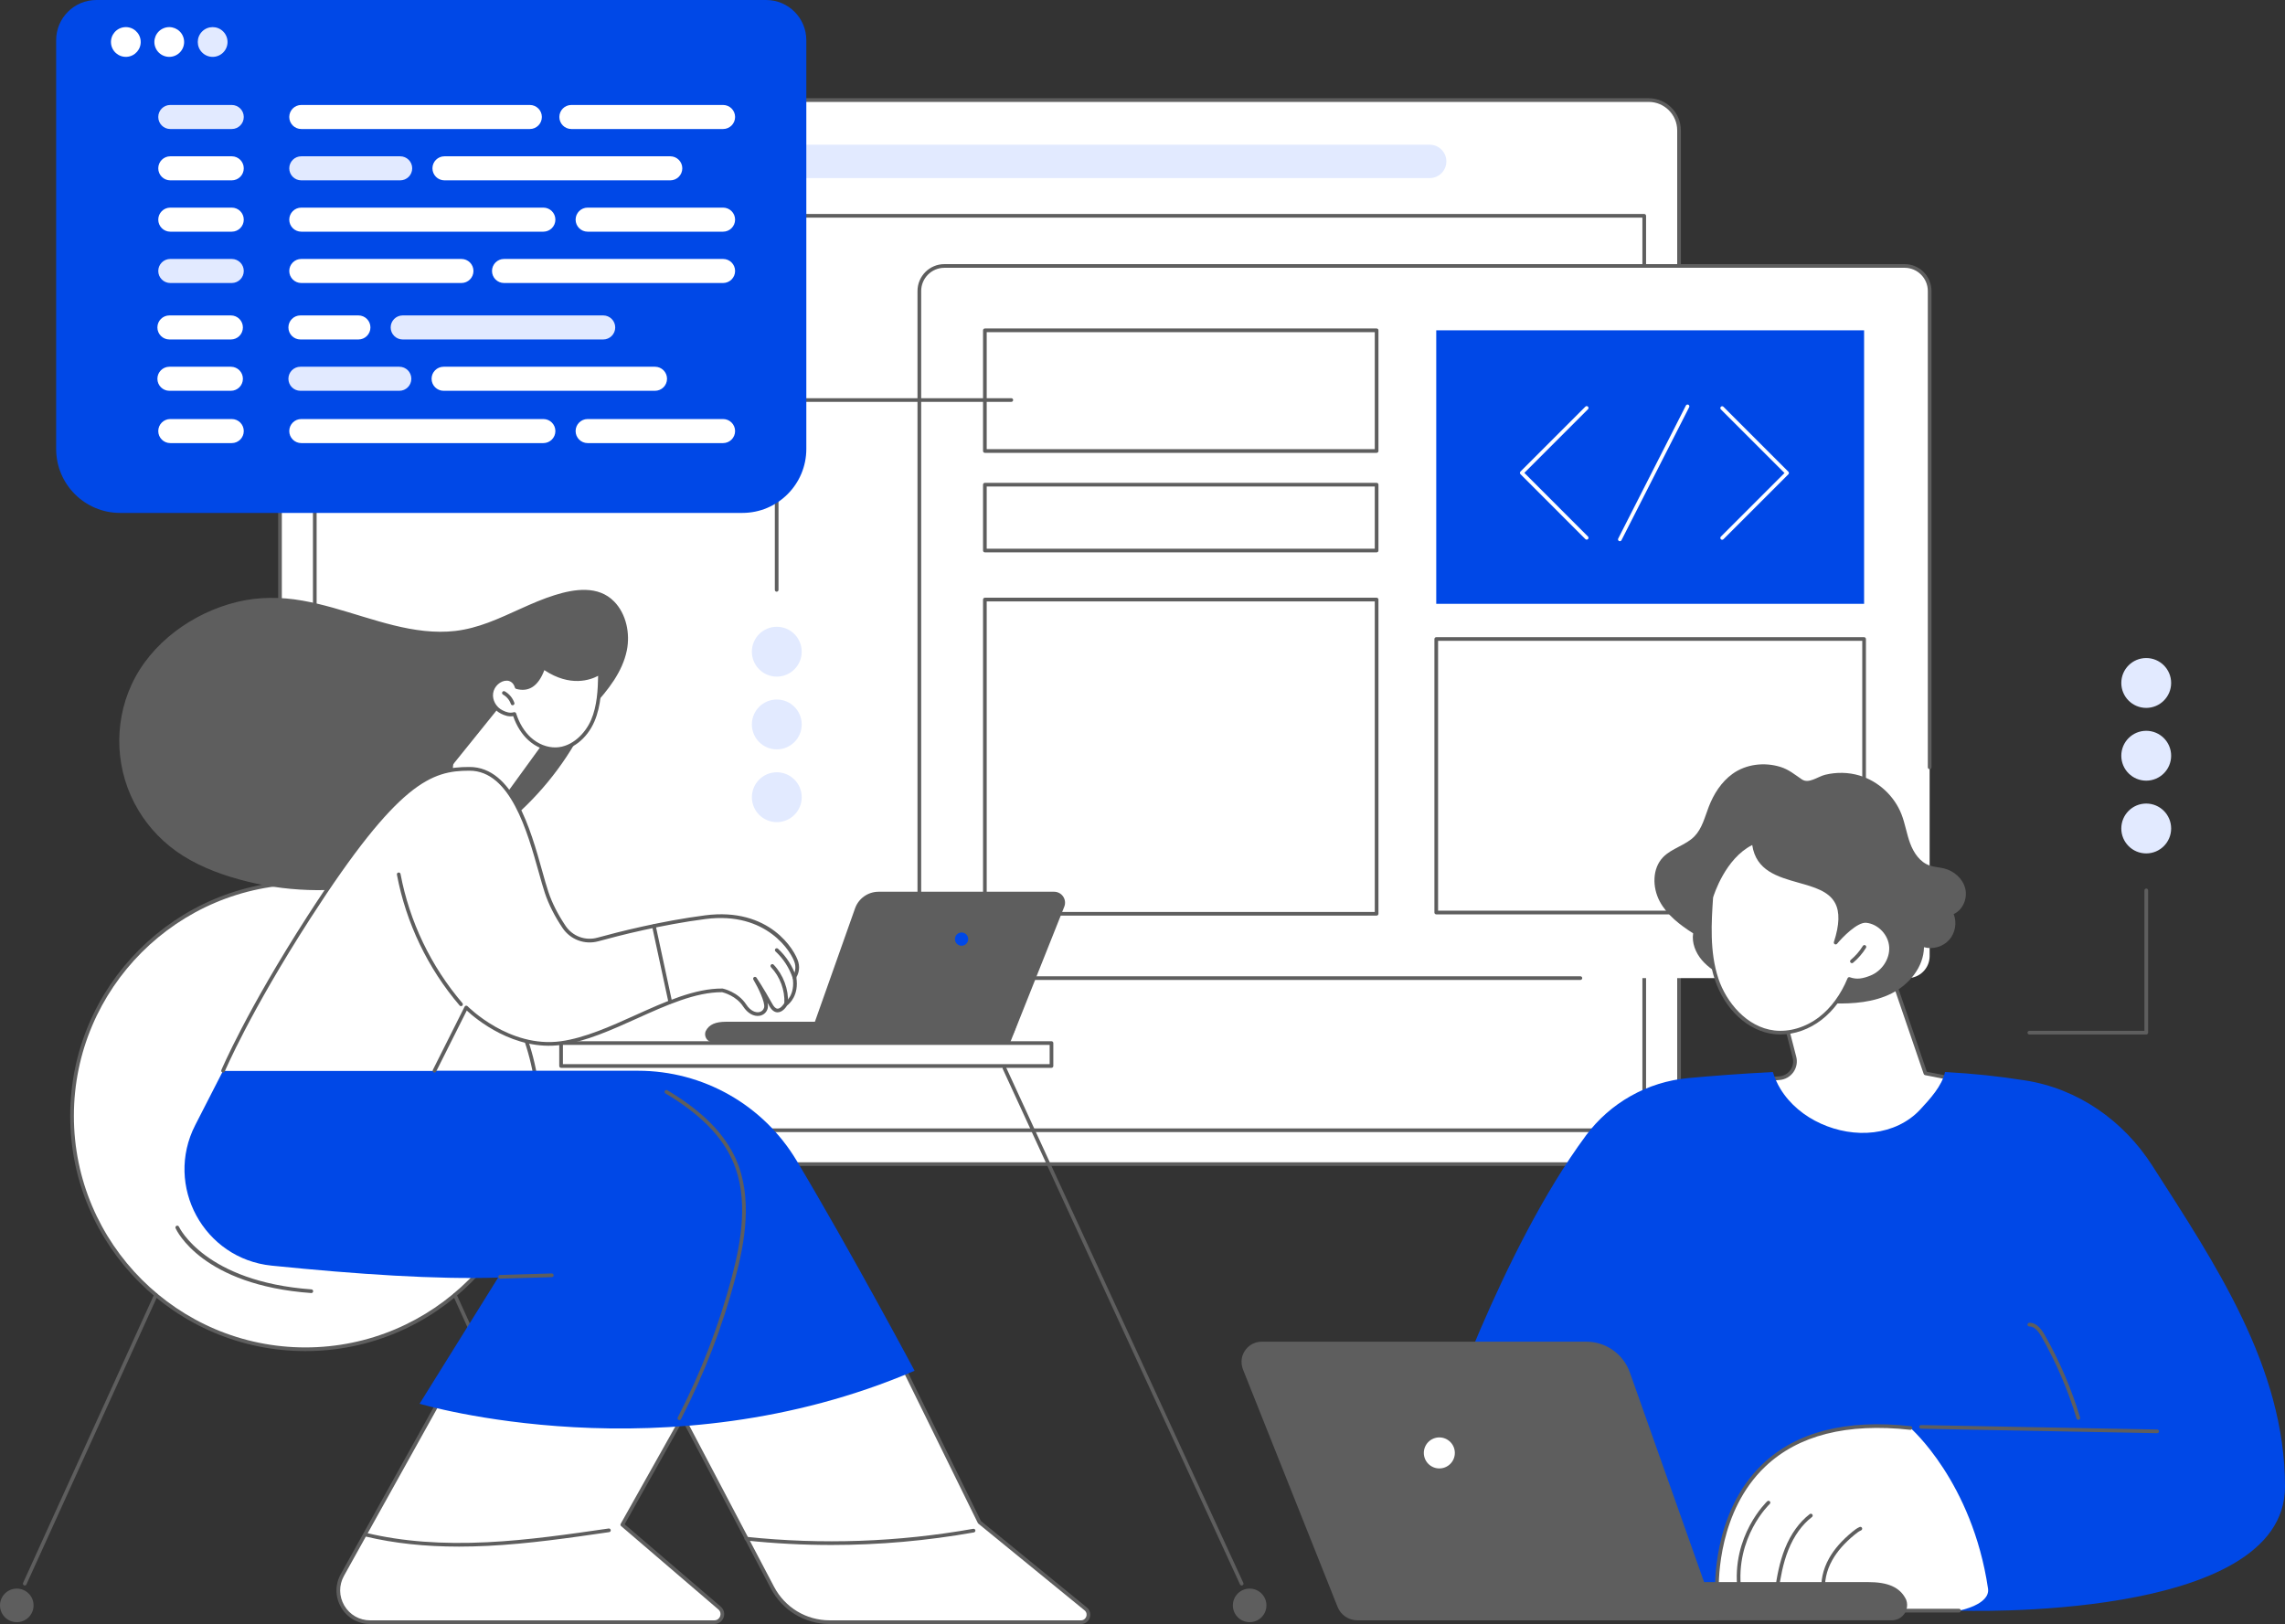 <?xml version="1.0" encoding="UTF-8"?> <svg xmlns="http://www.w3.org/2000/svg" width="2379" height="1691" viewBox="0 0 2379 1691" fill="none"><rect x="0" y="0" width="2379" height="1691" fill="#333333" stroke="none"/><g clip-path="url(#clip0_245_358)"><path d="M1716.54 104.203H323.069C305.644 104.203 291.518 118.332 291.518 135.761V1180.6C291.518 1198.03 305.644 1212.16 323.069 1212.16H1716.54C1733.97 1212.16 1748.1 1198.03 1748.1 1180.6V135.761C1748.1 118.332 1733.97 104.203 1716.54 104.203Z" fill="white"></path><path d="M1716.54 1214.08H323.077C304.624 1214.08 289.607 1199.06 289.607 1180.6V135.769C289.607 117.312 304.624 102.294 323.077 102.294H1716.55C1735.01 102.294 1750.02 117.312 1750.02 135.769V1180.6C1750.02 1199.06 1735.01 1214.08 1716.55 1214.08H1716.54ZM323.077 106.122C306.733 106.122 293.435 119.422 293.435 135.769V1180.6C293.435 1196.95 306.733 1210.25 323.077 1210.25H1716.55C1732.9 1210.25 1746.19 1196.95 1746.19 1180.6V135.769C1746.19 119.422 1732.9 106.122 1716.55 106.122H323.077Z" fill="#5E5E5E"></path><path d="M455.227 177.222C461.928 170.52 461.928 159.653 455.227 152.95C448.525 146.247 437.66 146.247 430.958 152.95C424.257 159.653 424.257 170.52 430.958 177.222C437.66 183.925 448.525 183.925 455.227 177.222Z" fill="#E2EAFF"></path><path d="M509.866 169.017C512.043 159.791 506.331 150.547 497.107 148.37C487.883 146.192 478.64 151.906 476.463 161.131C474.286 170.357 479.999 179.601 489.223 181.778C498.447 183.956 507.689 178.242 509.866 169.017Z" fill="#E2EAFF"></path><path d="M559.954 169.019C562.131 159.794 556.419 150.55 547.195 148.372C537.971 146.195 528.728 151.908 526.551 161.134C524.374 170.359 530.087 179.603 539.311 181.781C548.535 183.958 557.777 178.245 559.954 169.019Z" fill="#E2EAFF"></path><path d="M1488.49 185.436H713.694C704.094 185.436 696.316 177.657 696.316 168.056C696.316 158.454 704.094 150.675 713.694 150.675H1488.49C1498.09 150.675 1505.87 158.454 1505.87 168.056C1505.87 177.657 1498.09 185.436 1488.49 185.436Z" fill="#E2EAFF"></path><path d="M1711.87 1178.81H327.738C326.679 1178.81 325.828 1177.96 325.828 1176.9V224.72C325.828 223.66 326.687 222.81 327.738 222.81H1711.87C1712.93 222.81 1713.78 223.669 1713.78 224.72V1176.9C1713.78 1177.96 1712.92 1178.81 1711.87 1178.81ZM329.647 1174.99H1709.96V226.629H329.656V1174.98L329.647 1174.99Z" fill="#5E5E5E"></path><path d="M1986.08 276.93H980.092C967.422 276.93 957.15 287.203 957.15 299.875V995.511C957.15 1008.18 967.422 1018.46 980.092 1018.46H1986.08C1998.75 1018.46 2009.03 1008.18 2009.03 995.511V299.875C2009.03 287.203 1998.75 276.93 1986.08 276.93Z" fill="white"></path><path d="M1645.4 1020.37H983.207C967.791 1020.37 955.24 1007.8 955.24 992.342V303.052C955.24 287.591 967.783 275.02 983.207 275.02H1982.98C1998.4 275.02 2010.95 287.599 2010.95 303.052V798.998C2010.95 800.057 2010.09 800.908 2009.04 800.908C2007.99 800.908 2007.13 800.048 2007.13 798.998V303.052C2007.13 289.7 1996.3 278.84 1982.99 278.84H983.216C969.909 278.84 959.077 289.7 959.077 303.052V992.342C959.077 1005.69 969.909 1016.55 983.216 1016.55H1645.41C1646.47 1016.55 1647.32 1017.41 1647.32 1018.46C1647.32 1019.52 1646.46 1020.37 1645.41 1020.37H1645.4Z" fill="#5E5E5E"></path><path d="M1433.25 343.942H1025.39V469.606H1433.25V343.942Z" fill="white"></path><path d="M1433.25 471.516H1025.39C1024.33 471.516 1023.48 470.656 1023.48 469.606V343.942C1023.48 342.883 1024.34 342.032 1025.39 342.032H1433.25C1434.31 342.032 1435.16 342.891 1435.16 343.942V469.606C1435.16 470.665 1434.3 471.516 1433.25 471.516ZM1027.3 467.696H1431.33V345.852H1027.3V467.696Z" fill="#5E5E5E"></path><path d="M1940.78 343.942H1495.33V628.737H1940.78V343.942Z" fill="#0048E7"></path><path d="M1940.78 665.373H1495.33V950.168H1940.78V665.373Z" fill="white"></path><path d="M1940.78 952.087H1495.33C1494.27 952.087 1493.42 951.227 1493.42 950.177V665.382C1493.42 664.322 1494.28 663.472 1495.33 663.472H1940.78C1941.84 663.472 1942.69 664.331 1942.69 665.382V950.177C1942.69 951.236 1941.83 952.087 1940.78 952.087ZM1497.24 948.267H1938.87V667.292H1497.24V948.267Z" fill="#5E5E5E"></path><path d="M1433.25 504.662H1025.39V573.236H1433.25V504.662Z" fill="white"></path><path d="M1433.25 575.146H1025.39C1024.33 575.146 1023.48 574.287 1023.48 573.236V504.662C1023.48 503.603 1024.34 502.752 1025.39 502.752H1433.25C1434.31 502.752 1435.16 503.611 1435.16 504.662V573.236C1435.16 574.296 1434.3 575.146 1433.25 575.146ZM1027.3 571.327H1431.33V506.572H1027.3V571.327Z" fill="#5E5E5E"></path><path d="M1433.25 624.275H1025.39V951.444H1433.25V624.275Z" fill="white"></path><path d="M1433.25 953.363H1025.39C1024.33 953.363 1023.48 952.503 1023.48 951.453V624.283C1023.48 623.224 1024.34 622.374 1025.39 622.374H1433.25C1434.31 622.374 1435.16 623.233 1435.16 624.283V951.453C1435.16 952.512 1434.3 953.363 1433.25 953.363ZM1027.3 949.543H1431.33V626.193H1027.3V949.543Z" fill="#5E5E5E"></path><path d="M1793.02 562.038C1792.53 562.038 1792.03 561.847 1791.66 561.474C1790.91 560.727 1790.91 559.52 1791.66 558.774L1857.91 492.517L1791.66 426.26C1790.91 425.513 1790.91 424.307 1791.66 423.56C1792.41 422.813 1793.61 422.813 1794.36 423.56L1861.95 491.162C1862.7 491.909 1862.7 493.116 1861.95 493.862L1794.36 561.465C1793.99 561.838 1793.5 562.029 1793.01 562.029L1793.02 562.038Z" fill="white"></path><path d="M1651.95 561.899C1651.46 561.899 1650.97 561.708 1650.59 561.334L1583 493.732C1582.26 492.985 1582.26 491.778 1583 491.032L1650.59 423.429C1651.34 422.683 1652.55 422.683 1653.29 423.429C1654.04 424.176 1654.04 425.383 1653.29 426.129L1587.05 492.386L1653.29 558.643C1654.04 559.39 1654.04 560.596 1653.29 561.343C1652.92 561.716 1652.43 561.907 1651.94 561.907L1651.95 561.899Z" fill="white"></path><path d="M1686.48 563.548C1686.18 563.548 1685.89 563.478 1685.61 563.34C1684.67 562.862 1684.29 561.707 1684.78 560.77L1755.25 422.257C1755.73 421.311 1756.87 420.938 1757.82 421.415C1758.76 421.893 1759.14 423.047 1758.65 423.985L1688.18 562.497C1687.84 563.166 1687.17 563.539 1686.48 563.539V563.548Z" fill="white"></path><path d="M808.796 856.051C823.125 856.031 834.724 844.393 834.704 830.057C834.684 815.721 823.052 804.116 808.724 804.136C794.395 804.156 782.796 815.793 782.816 830.129C782.836 844.465 794.468 856.071 808.796 856.051Z" fill="#E2EAFF"></path><path d="M808.786 780.288C823.115 780.268 834.715 768.63 834.695 754.294C834.675 739.958 823.043 728.353 808.714 728.373C794.385 728.393 782.786 740.031 782.806 754.366C782.826 768.702 794.458 780.308 808.786 780.288Z" fill="#E2EAFF"></path><path d="M808.777 704.542C823.105 704.522 834.705 692.884 834.685 678.548C834.665 664.212 823.033 652.607 808.704 652.627C794.375 652.647 782.776 664.285 782.796 678.621C782.816 692.957 794.448 704.562 808.777 704.542Z" fill="#E2EAFF"></path><path d="M808.626 616.114C807.567 616.114 806.717 615.263 806.717 614.204V416.528C806.717 415.468 807.576 414.618 808.626 414.618H1052.91C1053.97 414.618 1054.82 415.477 1054.82 416.528C1054.82 417.578 1053.96 418.438 1052.91 418.438H810.536V614.204C810.536 615.263 809.677 616.114 808.626 616.114Z" fill="#5E5E5E"></path><path d="M1956.17 975.926L2004.63 1117.63L2037.95 1124.12C2037.95 1124.12 1987.11 1234.52 1901.41 1216.02C1815.71 1197.53 1834.56 1124.12 1834.56 1124.12L1852.69 1122.65C1863.54 1121.77 1870.99 1111.32 1868.26 1100.77L1847.89 1021.84C1847.89 1021.84 1930.93 954.899 1956.17 975.926Z" fill="white"></path><path d="M1920.39 1219.98C1913.96 1219.98 1907.5 1219.28 1901.02 1217.89C1873.05 1211.85 1853.07 1199.4 1841.63 1180.89C1825.15 1154.2 1832.4 1124.87 1832.73 1123.64C1832.93 1122.85 1833.61 1122.28 1834.43 1122.21L1852.55 1120.74C1857.16 1120.37 1861.34 1118 1864.03 1114.23C1866.71 1110.46 1867.58 1105.73 1866.43 1101.25L1846.06 1022.32C1845.87 1021.59 1846.13 1020.83 1846.71 1020.36C1850.15 1017.58 1931.26 952.694 1957.41 974.459C1957.68 974.684 1957.88 974.98 1958 975.309L2006.11 1115.98L2038.35 1122.24C2038.92 1122.36 2039.41 1122.72 2039.68 1123.25C2039.95 1123.77 2039.96 1124.39 2039.72 1124.92C2039.59 1125.19 2026.61 1153.09 2003.25 1178.31C1977.77 1205.82 1949.45 1219.99 1920.42 1219.99L1920.39 1219.98ZM1836.14 1125.91C1834.96 1131.84 1831.17 1156.72 1844.9 1178.92C1855.78 1196.5 1874.93 1208.35 1901.82 1214.15C1978.35 1230.68 2027.37 1140.87 2035.14 1125.52L2004.28 1119.51C2003.61 1119.38 2003.05 1118.9 2002.84 1118.25L1954.55 977.063C1931.72 959.44 1859.28 1015.3 1850.06 1022.56L1870.13 1100.29C1871.57 1105.86 1870.48 1111.75 1867.14 1116.44C1863.8 1121.12 1858.6 1124.07 1852.86 1124.54L1836.15 1125.9L1836.14 1125.91Z" fill="#5E5E5E"></path><path d="M1935.92 807.497C1955.57 813.383 1972.17 828.662 1979.66 847.753C1983.51 857.554 1985.03 868.137 1988.68 878.008C1992.33 887.887 1998.81 897.549 2008.72 901.109C2013.69 902.897 2019.09 903.001 2024.2 904.286C2034.47 906.873 2043.54 914.86 2046.09 925.131C2048.64 935.401 2043.68 947.424 2034.05 951.8C2037.63 960.681 2035.72 971.533 2029.34 978.66C2022.94 985.797 2012.37 988.87 2003.14 986.274C2002.8 1006.88 1987.78 1025.17 1969.36 1034.42C1950.94 1043.68 1929.64 1045.31 1909.03 1044.82C1869.99 1043.88 1830.73 1035.71 1796.15 1017.57C1787.21 1012.88 1778.45 1007.41 1771.91 999.73C1765.36 992.038 1761.24 981.803 1762.78 971.828C1749.02 963.069 1735.49 952.755 1727.89 938.326C1720.28 923.898 1720.12 904.443 1731.4 892.653C1740.51 883.13 1754.97 880.291 1764.17 870.837C1772.16 862.633 1774.89 850.861 1779.01 840.174C1784.15 826.804 1792.16 814.164 1803.79 805.778C1817.96 795.551 1836.99 793.442 1853.51 798.503C1862.5 801.255 1868.43 806.464 1875.99 811.534C1883.3 816.439 1892.55 808.582 1900.34 806.698C1912.01 803.885 1924.42 804.059 1935.93 807.505L1935.92 807.497Z" fill="#5E5E5E"></path><path d="M1925.32 1019.36C1918.77 1035.21 1908.86 1049.94 1895.28 1060.42C1881.7 1070.9 1864.25 1076.86 1847.21 1074.88C1818.7 1071.57 1796.37 1046.79 1787.28 1019.57C1778.18 992.342 1779.75 962.86 1781.67 934.22C1781.67 934.22 1793.92 891.186 1825.89 877.009C1831.97 939.594 1939.63 893.443 1911.18 981.465C1911.18 981.465 1930.85 957.599 1943.31 958.945C1956.77 960.403 1968.08 972.566 1968.82 986.083C1969.56 999.6 1960.36 1012.8 1947.74 1017.73C1940.62 1020.51 1933.72 1022.35 1925.32 1019.36Z" fill="white"></path><path d="M1853.75 1077.16C1851.47 1077.16 1849.23 1077.03 1846.99 1076.77C1820.05 1073.64 1795.9 1051.43 1785.45 1020.18C1775.9 991.57 1778.03 959.7 1779.75 934.09C1779.75 933.96 1779.79 933.821 1779.82 933.69C1780.33 931.902 1792.68 889.632 1825.1 875.256C1825.67 875.004 1826.31 875.039 1826.84 875.351C1827.37 875.655 1827.72 876.211 1827.78 876.818C1830.35 903.253 1851.38 909.183 1873.65 915.451C1889.84 920.008 1906.57 924.714 1913.93 938.448C1918.64 947.251 1919.1 958.945 1915.29 974.042C1922.28 966.828 1934.39 956.089 1943.5 957.044C1957.72 958.589 1969.93 971.568 1970.71 985.979C1971.48 1000.08 1962.11 1014.18 1948.43 1019.51C1942.27 1021.9 1935.04 1024.21 1926.4 1021.71C1919.2 1038.47 1908.87 1052.34 1896.44 1061.93C1883.68 1071.78 1868.44 1077.16 1853.74 1077.16H1853.75ZM1783.55 934.559C1781.86 959.796 1779.79 991.153 1789.08 1018.96C1797.26 1043.42 1818.46 1069.61 1847.43 1072.98C1863.15 1074.8 1880.17 1069.68 1894.11 1058.91C1906.4 1049.42 1916.58 1035.5 1923.56 1018.64C1923.95 1017.69 1925.01 1017.22 1925.97 1017.57C1933.34 1020.2 1939.51 1018.9 1947.06 1015.96C1959.24 1011.21 1967.59 998.688 1966.92 986.196C1966.23 973.573 1955.55 962.2 1943.11 960.855C1933.73 959.865 1917.95 976.273 1912.65 982.689C1912.07 983.4 1911.06 983.591 1910.25 983.149C1909.45 982.706 1909.07 981.76 1909.35 980.883C1915.17 962.886 1915.57 949.595 1910.57 940.262C1903.98 927.961 1888.75 923.672 1872.63 919.14C1850.81 912.994 1828.27 906.656 1824.31 879.874C1796.25 894.042 1784.45 931.59 1783.55 934.567V934.559Z" fill="#5E5E5E"></path><path d="M1928.09 1002.9C1927.55 1002.9 1927.01 1002.66 1926.63 1002.21C1925.95 1001.41 1926.05 1000.2 1926.86 999.522C1931.83 995.355 1936.09 990.45 1939.5 984.946C1940.05 984.052 1941.23 983.774 1942.13 984.329C1943.02 984.885 1943.3 986.066 1942.74 986.96C1939.12 992.82 1934.59 998.029 1929.31 1002.46C1928.95 1002.76 1928.52 1002.9 1928.08 1002.9H1928.09Z" fill="#5E5E5E"></path><path d="M1651.05 1182.5C1676.4 1148.25 1715.14 1126.48 1757.57 1122.57C1781.73 1120.34 1812.02 1117.98 1845.82 1116.25C1847.68 1122.34 1850.28 1128.22 1853.65 1133.78C1863.44 1149.9 1878.78 1162.31 1895.88 1170.02C1912.98 1177.73 1932.13 1181.22 1950.82 1178.96C1969.12 1176.75 1986.53 1168.95 1999.18 1155.33C2009.49 1144.22 2021.86 1130.79 2025.03 1116.23C2055.69 1117.96 2079.84 1120.5 2108.62 1125.01C2163.54 1133.62 2210.83 1166.87 2240.82 1213.69C2306.24 1315.8 2379.01 1423.6 2379.01 1547.96C2379.01 1689.35 2039.65 1677.08 2039.65 1677.08H1708.78L1497.2 1497.28C1497.2 1497.28 1563.06 1301.4 1651.06 1182.52L1651.05 1182.5Z" fill="#0048E7"></path><path d="M2069.8 1654.07C2072.3 1670.94 2039.63 1677.06 2039.63 1677.06H1938.4L1787.64 1657.68C1787.64 1657.68 1775.87 1463.41 1989.01 1486.87C1989.01 1486.87 2053.33 1542.83 2069.8 1654.07Z" fill="white"></path><path d="M2039.63 1678.97H1938.4C1938.32 1678.97 1938.23 1678.97 1938.15 1678.95L1787.4 1659.57C1786.49 1659.45 1785.79 1658.71 1785.73 1657.79C1785.68 1656.98 1781.41 1575.55 1835.09 1524.44C1870.34 1490.87 1922.2 1477.6 1989.22 1484.97C1990.27 1485.08 1991.02 1486.03 1990.91 1487.08C1990.8 1488.13 1989.85 1488.89 1988.8 1488.77C1922.96 1481.53 1872.14 1494.44 1837.74 1527.19C1789.44 1573.17 1789.2 1644.52 1789.49 1655.99L1938.52 1675.15H2039.63C2040.69 1675.15 2041.54 1676.01 2041.54 1677.06C2041.54 1678.11 2040.68 1678.97 2039.63 1678.97Z" fill="#5E5E5E"></path><path d="M1898.68 1660.34C1897.74 1660.34 1896.92 1659.65 1896.78 1658.71C1895.09 1647.11 1897.78 1634.27 1904.35 1622.57C1909.77 1612.94 1917.72 1603.88 1928.67 1594.91C1930.88 1593.11 1933.27 1591.24 1936.12 1589.99C1937.08 1589.57 1938.21 1590.01 1938.64 1590.98C1939.06 1591.94 1938.62 1593.07 1937.65 1593.5C1935.24 1594.55 1933.09 1596.24 1931.09 1597.87C1920.51 1606.54 1912.85 1615.24 1907.68 1624.45C1901.51 1635.42 1898.99 1647.39 1900.56 1658.16C1900.72 1659.2 1899.99 1660.17 1898.94 1660.33C1898.85 1660.35 1898.76 1660.35 1898.67 1660.35L1898.68 1660.34Z" fill="#5E5E5E"></path><path d="M1849.95 1657.54C1849.86 1657.54 1849.76 1657.54 1849.68 1657.52C1848.64 1657.38 1847.91 1656.4 1848.05 1655.36C1849.91 1642.26 1852.58 1626.92 1858.36 1612.48C1864.41 1597.31 1873.34 1584.89 1884.19 1576.55C1885.02 1575.91 1886.23 1576.07 1886.87 1576.9C1887.51 1577.74 1887.36 1578.94 1886.51 1579.58C1876.21 1587.49 1867.71 1599.36 1861.91 1613.89C1856.29 1627.96 1853.67 1643.03 1851.85 1655.9C1851.71 1656.86 1850.89 1657.54 1849.96 1657.54H1849.95Z" fill="#5E5E5E"></path><path d="M1810.91 1657.54C1809.96 1657.54 1809.13 1656.83 1809.02 1655.86C1802.24 1599.04 1839.57 1563.56 1839.95 1563.21C1840.72 1562.49 1841.93 1562.53 1842.65 1563.3C1843.37 1564.08 1843.32 1565.28 1842.55 1566C1842.19 1566.34 1806.27 1600.57 1812.81 1655.4C1812.93 1656.45 1812.19 1657.39 1811.14 1657.52C1811.06 1657.53 1810.98 1657.54 1810.91 1657.54Z" fill="#5E5E5E"></path><path d="M1419.5 1687.14H1969.4C1972.66 1687.14 1975.92 1686.3 1978.6 1684.45C1984.89 1680.13 1987.07 1672.39 1984.59 1665.74C1978.11 1652.13 1964.7 1647.35 1944.89 1647.35H1383.42L1390.71 1667.15C1395.2 1679.17 1406.68 1687.13 1419.51 1687.13L1419.5 1687.14Z" fill="#5E5E5E"></path><path d="M1392.61 1673.18L1294.3 1426.42C1292.29 1421.39 1291.99 1415.73 1293.92 1410.66C1297.1 1402.28 1305.02 1397.02 1313.62 1397.02H1651.58C1671.95 1397.02 1690.1 1409.85 1696.9 1429.05L1788.28 1687.14H1413.18C1404.11 1687.14 1395.95 1681.61 1392.59 1673.18H1392.61Z" fill="#5E5E5E"></path><path d="M1513.46 1519.04C1516.87 1510.8 1512.96 1501.36 1504.72 1497.94C1496.48 1494.53 1487.04 1498.44 1483.63 1506.68C1480.22 1514.92 1484.13 1524.37 1492.37 1527.78C1500.6 1531.19 1510.05 1527.28 1513.46 1519.04Z" fill="white"></path><path d="M2245.91 1492.31H2245.88L2000.02 1487.65C1998.96 1487.63 1998.12 1486.75 1998.14 1485.7C1998.16 1484.64 1999.07 1483.82 2000.09 1483.83L2245.95 1488.49C2247 1488.51 2247.84 1489.38 2247.82 1490.43C2247.8 1491.47 2246.95 1492.31 2245.91 1492.31Z" fill="#5E5E5E"></path><path d="M2163.81 1478.36C2162.98 1478.36 2162.23 1477.82 2161.97 1476.99C2153.1 1447.44 2140.86 1418.86 2125.59 1392.05C2122.92 1387.37 2118.74 1381.18 2113.13 1381.18C2113.03 1381.18 2112.92 1381.18 2112.81 1381.18C2111.79 1381.18 2110.94 1380.37 2110.9 1379.34C2110.87 1378.28 2111.69 1377.4 2112.75 1377.37C2120.52 1377.06 2125.71 1384.54 2128.91 1390.16C2144.33 1417.22 2156.68 1446.07 2165.64 1475.89C2165.94 1476.91 2165.37 1477.97 2164.35 1478.27C2164.17 1478.32 2163.99 1478.35 2163.81 1478.35V1478.36Z" fill="#5E5E5E"></path><path d="M2234.51 737.099C2248.84 737.099 2260.46 725.477 2260.46 711.141C2260.46 696.805 2248.84 685.184 2234.51 685.184C2220.18 685.184 2208.57 696.805 2208.57 711.141C2208.57 725.477 2220.18 737.099 2234.51 737.099Z" fill="#E2EAFF"></path><path d="M2234.51 812.862C2248.84 812.862 2260.46 801.241 2260.46 786.905C2260.46 772.569 2248.84 760.947 2234.51 760.947C2220.18 760.947 2208.57 772.569 2208.57 786.905C2208.57 801.241 2220.18 812.862 2234.51 812.862Z" fill="#E2EAFF"></path><path d="M2234.51 888.617C2248.84 888.617 2260.46 876.995 2260.46 862.659C2260.46 848.323 2248.84 836.701 2234.51 836.701C2220.18 836.701 2208.57 848.323 2208.57 862.659C2208.57 876.995 2220.18 888.617 2234.51 888.617Z" fill="#E2EAFF"></path><path d="M2234.58 1077.16H2112.82C2111.76 1077.16 2110.91 1076.31 2110.91 1075.25C2110.91 1074.19 2111.77 1073.34 2112.82 1073.34H2232.67V927.093C2232.67 926.033 2233.53 925.183 2234.58 925.183C2235.63 925.183 2236.49 926.033 2236.49 927.093V1075.26C2236.49 1076.32 2235.63 1077.17 2234.58 1077.17V1077.16Z" fill="#5E5E5E"></path><path d="M1040.24 1085.42H742.868C741.106 1085.42 739.344 1084.97 737.894 1083.97C734.492 1081.63 733.311 1077.45 734.657 1073.84C738.163 1066.49 745.411 1063.9 756.122 1063.9H1059.75L1055.81 1074.62C1053.38 1081.11 1047.17 1085.42 1040.24 1085.42Z" fill="#5E5E5E"></path><path d="M1051.76 1085.42L1108.05 944.126C1109.45 940.618 1109.01 936.651 1106.9 933.526C1104.78 930.4 1101.25 928.534 1097.48 928.534H914.721C903.707 928.534 893.889 935.47 890.218 945.853L840.803 1085.42H1051.77H1051.76Z" fill="#5E5E5E"></path><path d="M1001.13 984.763C1004.95 984.763 1008.04 981.67 1008.04 977.853C1008.04 974.037 1004.95 970.943 1001.13 970.943C997.316 970.943 994.223 974.037 994.223 977.853C994.223 981.67 997.316 984.763 1001.13 984.763Z" fill="#0048E7"></path><path d="M317.939 1404.92C452.099 1404.92 560.857 1296.14 560.857 1161.96C560.857 1027.78 452.099 919.001 317.939 919.001C183.78 919.001 75.022 1027.78 75.022 1161.96C75.022 1296.14 183.78 1404.92 317.939 1404.92Z" fill="white"></path><path d="M317.931 1406.83C182.931 1406.83 73.103 1296.98 73.103 1161.96C73.103 1026.94 182.931 917.092 317.931 917.092C452.931 917.092 562.758 1026.94 562.758 1161.96C562.758 1296.98 452.931 1406.83 317.931 1406.83ZM317.931 920.92C185.041 920.92 76.931 1029.06 76.931 1161.96C76.931 1294.87 185.041 1403 317.931 1403C450.821 1403 558.931 1294.87 558.931 1161.96C558.931 1029.06 450.813 920.92 317.931 920.92Z" fill="#5E5E5E"></path><path d="M324.137 1346.39C324.093 1346.39 324.041 1346.39 323.998 1346.39C210.585 1338.18 183.894 1281.32 182.809 1278.91C182.375 1277.95 182.809 1276.82 183.773 1276.38C184.736 1275.95 185.864 1276.38 186.298 1277.34C186.559 1277.91 213.345 1334.53 324.275 1342.57C325.326 1342.65 326.116 1343.56 326.046 1344.61C325.977 1345.62 325.135 1346.38 324.145 1346.38L324.137 1346.39Z" fill="#5E5E5E"></path><path d="M25.78 1650.9C25.511 1650.9 25.251 1650.85 24.991 1650.73C24.027 1650.29 23.602 1649.16 24.044 1648.19L160.554 1347.7C160.988 1346.74 162.125 1346.31 163.089 1346.75C164.052 1347.19 164.478 1348.33 164.035 1349.29L27.516 1649.78C27.195 1650.48 26.501 1650.9 25.772 1650.9H25.78Z" fill="#5E5E5E"></path><path d="M17.473 1689.09C27.123 1689.09 34.946 1681.27 34.946 1671.61C34.946 1661.96 27.123 1654.14 17.473 1654.14C7.823 1654.14 0 1661.96 0 1671.61C0 1681.27 7.823 1689.09 17.473 1689.09Z" fill="#5E5E5E"></path><path d="M610.099 1650.9C609.37 1650.9 608.675 1650.48 608.354 1649.78L471.844 1349.29C471.41 1348.33 471.835 1347.2 472.79 1346.75C473.745 1346.31 474.882 1346.74 475.325 1347.7L611.835 1648.19C612.269 1649.16 611.843 1650.28 610.889 1650.73C610.628 1650.85 610.368 1650.9 610.099 1650.9Z" fill="#5E5E5E"></path><path d="M618.404 1689.09C628.054 1689.09 635.877 1681.27 635.877 1671.61C635.877 1661.96 628.054 1654.14 618.404 1654.14C608.754 1654.14 600.932 1661.96 600.932 1671.61C600.932 1681.27 608.754 1689.09 618.404 1689.09Z" fill="#5E5E5E"></path><path d="M618.404 1690.05C608.24 1690.05 599.977 1681.78 599.977 1671.61C599.977 1661.45 608.24 1653.18 618.404 1653.18C628.568 1653.18 636.832 1661.45 636.832 1671.61C636.832 1681.78 628.568 1690.05 618.404 1690.05ZM618.404 1655.1C609.299 1655.1 601.886 1662.52 601.886 1671.62C601.886 1680.73 609.29 1688.14 618.404 1688.14C627.518 1688.14 634.922 1680.74 634.922 1671.62C634.922 1662.51 627.518 1655.1 618.404 1655.1Z" fill="#E2EAFF"></path><path d="M1292.76 1650.9C1292.04 1650.9 1291.35 1650.48 1291.03 1649.79L1044.03 1113.05C1043.59 1112.09 1044 1110.96 1044.97 1110.51C1045.93 1110.07 1047.06 1110.49 1047.5 1111.45L1294.5 1648.19C1294.94 1649.16 1294.52 1650.28 1293.56 1650.73C1293.3 1650.85 1293.03 1650.9 1292.76 1650.9Z" fill="#5E5E5E"></path><path d="M1301.06 1689.09C1310.71 1689.09 1318.53 1681.27 1318.53 1671.61C1318.53 1661.96 1310.71 1654.14 1301.06 1654.14C1291.41 1654.14 1283.59 1661.96 1283.59 1671.61C1283.59 1681.27 1291.41 1689.09 1301.06 1689.09Z" fill="#5E5E5E"></path><path d="M1094.74 1086.08H584.162V1109.96H1094.74V1086.08Z" fill="white"></path><path d="M1094.74 1111.88H584.164C583.105 1111.88 582.254 1111.03 582.254 1109.97V1086.08C582.254 1085.03 583.113 1084.17 584.164 1084.17H1094.74C1095.8 1084.17 1096.65 1085.03 1096.65 1086.08V1109.97C1096.65 1111.03 1095.79 1111.88 1094.74 1111.88ZM586.073 1108.06H1092.83V1087.99H586.073V1108.06Z" fill="#5E5E5E"></path><path d="M639.428 626.35C622.91 609.369 597.972 613.249 577.513 619.665C553.643 627.14 531.753 639.563 508.36 648.279C497.276 652.403 485.862 655.571 474.091 656.961C463.459 658.211 452.678 658.028 442.045 656.935C420.319 654.686 399.227 648.54 378.386 642.237C357.45 635.908 336.505 629.206 314.927 625.403C292.176 621.393 269.175 621.315 246.65 626.819C200.724 638.035 157.003 669.366 136.952 712.904C117.692 754.722 120.356 803.946 143.94 843.438C155.423 862.676 171.377 878.989 190.317 890.952C210.897 903.957 234.368 912.213 257.899 918.003C305.084 929.61 354.959 929.758 402.282 918.828C446.888 908.532 488.709 888.269 524.418 859.62C558.244 832.482 586.376 798.364 606.348 759.853C610.523 751.814 614.299 743.575 617.728 735.189C632.952 718.634 648.082 699.665 652.639 677.145C656.163 659.695 652.118 639.372 639.436 626.341L639.428 626.35Z" fill="#5E5E5E"></path><path d="M475.003 789.353L513.916 739.669C516.65 736.179 537.499 728.869 540.754 731.882L560.406 771.504C563.192 774.082 563.643 778.327 561.465 781.435L532.847 822.282C527.977 829.235 519.679 832.942 511.26 831.901C500.549 830.581 486.096 825.285 474.37 808.391C470.368 802.618 470.663 794.874 475.003 789.344V789.353Z" fill="white"></path><path d="M470.48 796.324C470.064 796.324 469.638 796.185 469.282 795.898C468.458 795.239 468.327 794.032 468.996 793.207L516.102 734.746C516.762 733.922 517.968 733.791 518.793 734.46C519.617 735.12 519.748 736.326 519.079 737.151L471.973 795.612C471.591 796.081 471.044 796.324 470.48 796.324Z" fill="#5E5E5E"></path><path d="M528.94 829.27C528.549 829.27 528.159 829.149 527.82 828.905C526.969 828.289 526.778 827.091 527.395 826.232L564.076 775.723C564.701 774.872 565.89 774.672 566.75 775.297C567.6 775.914 567.791 777.112 567.175 777.971L530.493 828.48C530.12 828.992 529.539 829.27 528.948 829.27H528.94Z" fill="#5E5E5E"></path><path d="M537.899 715.456C537.899 715.456 536.094 707.183 527.943 706.835C519.914 706.488 512.623 713.659 511.512 721.611C510.401 729.572 515.175 737.837 522.388 741.37C526.459 743.367 530.443 744.799 535.555 743.445C538.637 753.142 543.767 762.345 551.275 769.22C558.783 776.096 568.8 780.48 578.973 780.159C595.994 779.621 610.42 766.078 617.156 750.434C623.892 734.79 624.43 717.27 624.725 700.246C624.725 700.246 600.291 719.154 565.788 694.794C560.363 710.82 551.744 719.302 537.908 715.456H537.899Z" fill="white"></path><path d="M577.931 782.086C568.105 782.086 557.976 777.954 549.99 770.635C543.168 764.393 537.76 755.79 534.288 745.676C529.149 746.501 525.044 744.799 521.554 743.089C513.439 739.113 508.422 729.971 509.619 721.351C510.913 712.079 519.324 704.544 528.021 704.925C534.817 705.221 538.255 710.386 539.435 713.876C550.719 716.524 558.531 710.239 563.965 694.178C564.156 693.605 564.607 693.162 565.18 692.971C565.753 692.789 566.378 692.884 566.873 693.223C599.839 716.498 623.301 698.901 623.535 698.727C624.117 698.275 624.907 698.206 625.558 698.527C626.218 698.857 626.626 699.534 626.617 700.272C626.356 715.569 626.027 734.607 618.892 751.189C611.045 769.429 595.395 781.548 579.016 782.069C578.651 782.086 578.278 782.086 577.913 782.086H577.931ZM535.564 741.535C536.38 741.535 537.126 742.056 537.387 742.872C540.624 753.056 545.876 761.685 552.568 767.814C560.128 774.733 569.711 778.51 578.912 778.249C595.855 777.711 609.448 763.508 615.394 749.678C621.704 735.007 622.459 717.991 622.737 703.693C615.038 707.842 593.876 715.812 566.742 697.772C560.475 714.397 550.606 720.969 537.378 717.297C536.701 717.106 536.18 716.559 536.024 715.864C535.954 715.569 534.383 709.014 527.856 708.737C521.172 708.528 514.419 714.588 513.404 721.872C512.423 728.904 516.555 736.378 523.23 739.643C527.491 741.735 530.799 742.733 535.069 741.596C535.234 741.553 535.399 741.535 535.555 741.535H535.564Z" fill="#5E5E5E"></path><path d="M533.698 734.347C532.899 734.347 532.162 733.852 531.893 733.054C530.486 728.93 527.492 725.344 523.69 723.217C522.77 722.697 522.44 721.533 522.952 720.613C523.464 719.693 524.636 719.372 525.556 719.875C530.165 722.454 533.793 726.812 535.503 731.812C535.842 732.81 535.312 733.896 534.314 734.243C534.106 734.312 533.898 734.347 533.698 734.347Z" fill="#5E5E5E"></path><path d="M623.762 702.842C623.059 702.842 622.382 702.451 622.052 701.783C621.583 700.837 621.965 699.691 622.911 699.222C627.477 696.956 631.409 693.544 634.299 689.342C634.898 688.474 636.087 688.248 636.955 688.856C637.823 689.455 638.04 690.645 637.441 691.513C634.186 696.244 629.751 700.09 624.604 702.642C624.326 702.781 624.039 702.842 623.753 702.842H623.762Z" fill="#5E5E5E"></path><path d="M481.531 1415.17L356.453 1639.95C344.188 1661.99 360.124 1689.09 385.34 1689.09H743.719C751.487 1689.09 755.063 1679.42 749.161 1674.37L647.909 1587.59L752.112 1402L481.531 1415.17Z" fill="white"></path><path d="M743.71 1691H385.331C372.806 1691 361.539 1684.55 355.185 1673.75C348.84 1662.95 348.684 1649.96 354.777 1639.02L479.864 1414.24C480.186 1413.67 480.784 1413.3 481.444 1413.26L752.016 1400.08C752.72 1400.06 753.371 1400.4 753.735 1400.99C754.1 1401.58 754.117 1402.32 753.779 1402.93L650.348 1587.15L750.402 1672.91C753.7 1675.74 754.864 1680.2 753.353 1684.28C751.843 1688.36 748.058 1691 743.71 1691ZM482.685 1417.03L358.119 1640.88C352.694 1650.63 352.833 1662.19 358.484 1671.81C364.134 1681.43 374.177 1687.18 385.331 1687.18H743.71C747.026 1687.18 749.013 1685 749.768 1682.96C750.524 1680.92 750.428 1677.98 747.911 1675.82L646.659 1589.04C645.965 1588.45 645.791 1587.44 646.234 1586.65L748.744 1404.08L482.677 1417.03H482.685Z" fill="#5E5E5E"></path><path d="M477.85 1610.4C442.279 1610.4 410.371 1606.95 380.964 1599.98C379.939 1599.73 379.297 1598.7 379.549 1597.67C379.792 1596.65 380.825 1596.02 381.849 1596.26C418.921 1605.06 460.064 1608.2 507.631 1605.82C549.876 1603.72 592.486 1597.54 633.699 1591.55C634.749 1591.4 635.712 1592.13 635.869 1593.17C636.016 1594.21 635.296 1595.18 634.254 1595.33C592.955 1601.32 550.249 1607.52 507.822 1609.63C497.544 1610.14 487.562 1610.4 477.85 1610.4Z" fill="#5E5E5E"></path><path d="M662.733 1384.04L804.234 1653.14C815.857 1675.24 838.772 1689.08 863.736 1689.08H1125.44C1132.75 1689.08 1136.03 1679.9 1130.36 1675.27L1019.77 1584.96L938.826 1420.19L662.725 1384.03L662.733 1384.04Z" fill="white"></path><path d="M1125.44 1691H863.737C837.983 1691 814.53 1676.83 802.543 1654.03L661.042 1384.94C660.712 1384.3 660.755 1383.54 661.163 1382.96C661.571 1382.37 662.265 1382.04 662.977 1382.16L939.079 1418.32C939.712 1418.39 940.268 1418.79 940.546 1419.37L1021.3 1583.77L1131.57 1673.8C1134.79 1676.43 1135.96 1680.65 1134.57 1684.57C1133.17 1688.48 1129.6 1691.01 1125.44 1691.01V1691ZM666.137 1386.42L805.919 1652.25C817.247 1673.79 839.398 1687.17 863.728 1687.17H1125.43C1128.48 1687.17 1130.29 1685.16 1130.96 1683.27C1131.63 1681.39 1131.51 1678.69 1129.14 1676.75L1018.55 1586.46C1018.34 1586.28 1018.17 1586.07 1018.05 1585.82L937.56 1421.97L666.137 1386.42Z" fill="#5E5E5E"></path><path d="M865.62 1608.71C835.986 1608.71 806.353 1607.15 776.806 1604.05C775.756 1603.93 774.992 1603 775.105 1601.95C775.218 1600.9 776.146 1600.14 777.205 1600.24C855.915 1608.53 935.346 1605.71 1013.27 1591.87C1014.32 1591.68 1015.31 1592.38 1015.49 1593.41C1015.67 1594.45 1014.98 1595.44 1013.94 1595.63C964.91 1604.34 915.278 1608.71 865.611 1608.71H865.62Z" fill="#5E5E5E"></path><path d="M436.845 1461.64C436.845 1461.64 693.521 1538.27 952.21 1427.3C952.21 1427.3 885.166 1301.7 829.38 1208.47C794.643 1150.42 731.973 1114.92 664.339 1114.92H232.25L203.258 1171.52C170.899 1234.71 212.207 1310.7 282.836 1317.85C372.883 1326.95 454.309 1332.33 518.628 1330.29L436.854 1461.64H436.845Z" fill="#0048E7"></path><path d="M707.315 1478.73C707.019 1478.73 706.716 1478.66 706.438 1478.51C705.5 1478.03 705.127 1476.87 705.613 1475.93C729.639 1429.38 748.614 1380.08 761.998 1329.42C771.425 1293.76 780.027 1247.82 762.788 1208.76C751.279 1182.67 728.398 1159.7 692.845 1138.53C691.934 1137.99 691.639 1136.82 692.177 1135.91C692.715 1135 693.887 1134.7 694.798 1135.24C731.054 1156.84 754.438 1180.37 766.286 1207.22C784.002 1247.36 775.27 1294.14 765.696 1330.4C752.242 1381.32 733.164 1430.89 709.007 1477.69C708.669 1478.35 708 1478.72 707.306 1478.72L707.315 1478.73Z" fill="#5E5E5E"></path><path d="M520.754 1331.4C519.721 1331.4 518.871 1330.58 518.845 1329.54C518.81 1328.48 519.643 1327.6 520.702 1327.57L574.466 1325.99C575.499 1325.99 576.402 1326.79 576.436 1327.85C576.471 1328.91 575.638 1329.78 574.579 1329.82L520.815 1331.4H520.754Z" fill="#5E5E5E"></path><path d="M232.242 1114.92H452.375L485.437 1049.04C485.437 1049.04 528.837 1093.71 584.163 1086.08C639.489 1078.46 700.024 1030.73 752.112 1031.21C752.112 1031.21 767.172 1034.41 775.314 1046.91C783.456 1059.41 795.356 1057.53 797.396 1049.58C799.435 1041.63 786.042 1019.03 786.042 1019.03C786.042 1019.03 793.038 1029.26 802.595 1046.48C809.982 1059.79 818.097 1045.57 818.097 1045.57C818.097 1045.57 830.64 1037.29 827.064 1017.21C827.064 1017.21 831.725 1010.97 829.364 1002.36C827.003 993.749 802.378 946.131 734.231 955.004C689.625 960.811 646.755 971.507 622.459 978.209C609.17 981.873 595.022 976.646 587.323 965.213C580.865 955.629 573.721 943.101 569.121 929.272C556.726 892.037 541.319 800.586 488.874 800.534C449.354 800.491 414.47 810.935 321.655 955.004C257.544 1054.51 232.251 1114.92 232.251 1114.92L232.242 1114.92Z" fill="white"></path><path d="M232.241 1116.83C231.998 1116.83 231.746 1116.78 231.503 1116.68C230.531 1116.27 230.071 1115.15 230.479 1114.18C230.731 1113.57 256.58 1052.47 320.039 953.962C412.819 809.954 448.52 798.616 488.656 798.616H488.873C534.243 798.659 552.471 863.805 564.528 906.917C566.889 915.364 568.929 922.656 570.934 928.664C574.77 940.193 580.82 952.13 588.91 964.145C596.158 974.91 609.429 979.824 621.955 976.369C644.21 970.231 688.356 959.049 733.987 953.111C801.205 944.36 827.774 989.339 831.212 1001.86C833.347 1009.63 830.317 1015.63 829.085 1017.64C832.114 1036.44 821.742 1045.26 819.537 1046.91C818.53 1048.54 814.737 1054.09 809.598 1054.09H809.555C806.274 1054.08 803.375 1051.83 800.927 1047.43C800.311 1046.32 799.703 1045.24 799.113 1044.19C799.556 1046.45 799.651 1048.49 799.243 1050.07C798.21 1054.08 794.99 1057 790.824 1057.69C784.73 1058.69 778.316 1055.06 773.698 1047.96C766.528 1036.97 753.526 1033.53 751.876 1033.13C724.153 1032.94 693.191 1046.95 663.193 1060.48C637.092 1072.26 610.106 1084.44 584.414 1087.99C535.302 1094.77 495.062 1060.64 485.974 1052.22L454.075 1115.78C453.606 1116.73 452.461 1117.11 451.506 1116.63C450.56 1116.16 450.178 1115.01 450.655 1114.07L483.717 1048.2C483.995 1047.64 484.524 1047.26 485.132 1047.17C485.74 1047.07 486.365 1047.28 486.79 1047.72C487.215 1048.16 530.181 1091.59 583.884 1084.2C609.039 1080.74 635.764 1068.67 661.613 1057C692.054 1043.26 723.458 1029.05 752.111 1029.31C752.241 1029.31 752.363 1029.33 752.493 1029.35C753.135 1029.49 768.421 1032.87 776.901 1045.88C781.336 1052.69 786.683 1054.5 790.199 1053.92C792.881 1053.48 794.877 1051.69 795.537 1049.13C796.882 1043.89 789.417 1028.5 784.392 1020.03C783.862 1019.14 784.14 1018 785.008 1017.44C785.876 1016.88 787.03 1017.13 787.612 1017.98C787.681 1018.08 794.764 1028.48 804.26 1045.59C805.449 1047.72 807.333 1050.27 809.564 1050.29H809.59C812.541 1050.29 815.527 1046.23 816.43 1044.66C816.577 1044.4 816.785 1044.18 817.037 1044.01C817.497 1043.7 828.469 1036.1 825.179 1017.58C825.083 1017.06 825.214 1016.52 825.526 1016.1C825.691 1015.89 829.58 1010.45 827.514 1002.91C824.458 991.778 798.306 948.631 734.473 956.939C689.077 962.852 645.121 973.981 622.961 980.093C608.857 983.982 593.901 978.443 585.733 966.315C577.452 954.014 571.246 941.764 567.305 929.914C565.274 923.82 563.226 916.484 560.848 907.993C549.095 865.993 531.336 802.531 488.864 802.488H488.665C449.744 802.488 414.998 813.687 323.25 956.089C259.965 1054.32 234.255 1115.11 234.003 1115.71C233.699 1116.44 232.987 1116.88 232.241 1116.88V1116.83Z" fill="#5E5E5E"></path><path d="M818.53 1046.63C818.53 1046.63 818.469 1046.63 818.435 1046.63C817.376 1046.58 816.569 1045.68 816.621 1044.62C817.289 1031.02 812.09 1016.99 802.715 1007.1C801.986 1006.34 802.021 1005.12 802.785 1004.4C803.549 1003.67 804.764 1003.71 805.484 1004.47C815.562 1015.1 821.152 1030.18 820.431 1044.8C820.379 1045.83 819.537 1046.62 818.522 1046.62L818.53 1046.63Z" fill="#5E5E5E"></path><path d="M827.176 1019.89C826.377 1019.89 825.631 1019.38 825.362 1018.58C821.829 1007.93 815.623 998.281 807.403 990.658C806.631 989.938 806.587 988.731 807.299 987.958C808.019 987.186 809.226 987.142 809.998 987.854C818.687 995.911 825.258 1006.12 828.99 1017.37C829.32 1018.37 828.782 1019.45 827.775 1019.79C827.575 1019.86 827.376 1019.89 827.176 1019.89Z" fill="#5E5E5E"></path><path d="M697.81 1045.11C696.925 1045.11 696.135 1044.49 695.944 1043.6L678.966 964.744C678.74 963.711 679.4 962.695 680.433 962.47C681.457 962.244 682.482 962.904 682.707 963.937L699.685 1042.79C699.911 1043.82 699.251 1044.84 698.218 1045.06C698.08 1045.09 697.949 1045.11 697.81 1045.11Z" fill="#5E5E5E"></path><path d="M479.995 1047.66C479.456 1047.66 478.918 1047.44 478.536 1046.99C445.318 1008.12 422.741 961.002 413.245 910.745C413.046 909.704 413.732 908.705 414.773 908.514C415.806 908.323 416.813 909.001 417.004 910.034C426.37 959.631 448.66 1006.13 481.444 1044.51C482.13 1045.31 482.034 1046.51 481.236 1047.2C480.871 1047.5 480.437 1047.66 479.995 1047.66Z" fill="#5E5E5E"></path><path d="M797.672 0H100.305C77.199 0 58.459 18.735 58.459 41.853V467.462C58.459 504.254 88.275 534.074 125.06 534.074H772.891C809.677 534.074 839.492 504.254 839.492 467.462V41.853C839.492 18.743 820.761 0 797.646 0H797.672Z" fill="#0048E7"></path><path d="M132.119 59.168C140.649 58.561 147.073 51.153 146.466 42.62C145.859 34.089 138.451 27.664 129.921 28.271C121.39 28.878 114.967 36.287 115.574 44.819C116.181 53.351 123.588 59.776 132.119 59.168Z" fill="white"></path><path d="M182.141 58.035C190.042 54.762 193.794 45.702 190.521 37.799C187.248 29.897 178.19 26.144 170.289 29.417C162.388 32.691 158.636 41.751 161.908 49.653C165.181 57.556 174.239 61.308 182.141 58.035Z" fill="white"></path><path d="M232.349 54.684C238.396 48.636 238.396 38.83 232.349 32.782C226.302 26.733 216.497 26.733 210.45 32.782C204.402 38.83 204.402 48.636 210.45 54.684C216.497 60.733 226.302 60.733 232.349 54.684Z" fill="#E2EAFF"></path><path d="M177.297 134.346H241.277C248.195 134.346 253.802 128.737 253.802 121.818C253.802 114.899 248.195 109.291 241.277 109.291H177.297C170.379 109.291 164.771 114.899 164.771 121.818C164.771 128.737 170.379 134.346 177.297 134.346Z" fill="#E2EAFF"></path><path d="M177.297 187.797H241.277C248.195 187.797 253.802 182.189 253.802 175.27C253.802 168.351 248.195 162.743 241.277 162.743H177.297C170.379 162.743 164.771 168.351 164.771 175.27C164.771 182.189 170.379 187.797 177.297 187.797Z" fill="white"></path><path d="M177.297 241.24H241.277C248.195 241.24 253.802 235.632 253.802 228.713C253.802 221.794 248.195 216.186 241.277 216.186H177.297C170.379 216.186 164.771 221.794 164.771 228.713C164.771 235.632 170.379 241.24 177.297 241.24Z" fill="white"></path><path d="M177.297 294.683H241.277C248.195 294.683 253.802 289.075 253.802 282.156C253.802 275.237 248.195 269.629 241.277 269.629H177.297C170.379 269.629 164.771 275.237 164.771 282.156C164.771 289.075 170.379 294.683 177.297 294.683Z" fill="#E2EAFF"></path><path d="M176.394 353.483H240.374C247.292 353.483 252.9 347.875 252.9 340.956C252.9 334.036 247.292 328.428 240.374 328.428H176.394C169.476 328.428 163.869 334.036 163.869 340.956C163.869 347.875 169.476 353.483 176.394 353.483Z" fill="white"></path><path d="M176.394 406.926H240.374C247.292 406.926 252.9 401.318 252.9 394.398C252.9 387.479 247.292 381.871 240.374 381.871H176.394C169.476 381.871 163.869 387.479 163.869 394.398C163.869 401.318 169.476 406.926 176.394 406.926Z" fill="white"></path><path d="M313.685 134.346H551.63C558.548 134.346 564.155 128.737 564.155 121.818C564.155 114.899 558.548 109.291 551.63 109.291H313.685C306.767 109.291 301.16 114.899 301.16 121.818C301.16 128.737 306.767 134.346 313.685 134.346Z" fill="white"></path><path d="M313.685 187.797H416.639C423.557 187.797 429.164 182.189 429.164 175.27C429.164 168.351 423.557 162.743 416.639 162.743H313.685C306.767 162.743 301.16 168.351 301.16 175.27C301.16 182.189 306.767 187.797 313.685 187.797Z" fill="#E2EAFF"></path><path d="M313.685 241.24H565.709C572.627 241.24 578.234 235.632 578.234 228.713C578.234 221.794 572.627 216.186 565.709 216.186H313.685C306.767 216.186 301.16 221.794 301.16 228.713C301.16 235.632 306.767 241.24 313.685 241.24Z" fill="white"></path><path d="M313.685 294.683H480.41C487.328 294.683 492.936 289.075 492.936 282.156C492.936 275.237 487.328 269.629 480.41 269.629H313.685C306.767 269.629 301.16 275.237 301.16 282.156C301.16 289.075 306.767 294.683 313.685 294.683Z" fill="white"></path><path d="M312.791 353.483H373.151C380.069 353.483 385.677 347.875 385.677 340.956C385.677 334.036 380.069 328.428 373.151 328.428H312.791C305.873 328.428 300.266 334.036 300.266 340.956C300.266 347.875 305.873 353.483 312.791 353.483Z" fill="white"></path><path d="M312.791 406.926H415.744C422.662 406.926 428.269 401.318 428.269 394.398C428.269 387.479 422.662 381.871 415.744 381.871H312.791C305.873 381.871 300.266 387.479 300.266 394.398C300.266 401.318 305.873 406.926 312.791 406.926Z" fill="#E2EAFF"></path><path d="M594.89 134.346H752.814C759.732 134.346 765.339 128.737 765.339 121.818C765.339 114.899 759.732 109.291 752.814 109.291H594.89C587.972 109.291 582.365 114.899 582.365 121.818C582.365 128.737 587.972 134.346 594.89 134.346Z" fill="white"></path><path d="M462.756 187.797H697.844C704.762 187.797 710.369 182.189 710.369 175.27C710.369 168.351 704.762 162.743 697.844 162.743H462.756C455.838 162.743 450.23 168.351 450.23 175.27C450.23 182.189 455.838 187.797 462.756 187.797Z" fill="white"></path><path d="M611.816 241.24H752.805C759.723 241.24 765.33 235.632 765.33 228.713C765.33 221.794 759.723 216.186 752.805 216.186H611.816C604.898 216.186 599.291 221.794 599.291 228.713C599.291 235.632 604.898 241.24 611.816 241.24Z" fill="white"></path><path d="M177.297 461.376H241.277C248.195 461.376 253.802 455.768 253.802 448.849C253.802 441.93 248.195 436.321 241.277 436.321H177.297C170.379 436.321 164.771 441.93 164.771 448.849C164.771 455.768 170.379 461.376 177.297 461.376Z" fill="white"></path><path d="M313.685 461.376H565.709C572.627 461.376 578.234 455.768 578.234 448.849C578.234 441.93 572.627 436.321 565.709 436.321H313.685C306.767 436.321 301.16 441.93 301.16 448.849C301.16 455.768 306.767 461.376 313.685 461.376Z" fill="white"></path><path d="M611.816 461.376H752.805C759.723 461.376 765.33 455.768 765.33 448.849C765.33 441.93 759.723 436.321 752.805 436.321H611.816C604.898 436.321 599.291 441.93 599.291 448.849C599.291 455.768 604.898 461.376 611.816 461.376Z" fill="white"></path><path d="M524.773 294.683H752.814C759.732 294.683 765.339 289.075 765.339 282.156C765.339 275.237 759.732 269.629 752.814 269.629H524.773C517.855 269.629 512.248 275.237 512.248 282.156C512.248 289.075 517.855 294.683 524.773 294.683Z" fill="white"></path><path d="M419.269 353.483H628.005C634.923 353.483 640.531 347.875 640.531 340.956C640.531 334.036 634.923 328.428 628.005 328.428H419.269C412.351 328.428 406.744 334.036 406.744 340.956C406.744 347.875 412.351 353.483 419.269 353.483Z" fill="#E2EAFF"></path><path d="M461.861 406.926H681.942C688.86 406.926 694.467 401.318 694.467 394.398C694.467 387.479 688.86 381.871 681.942 381.871H461.861C454.943 381.871 449.336 387.479 449.336 394.398C449.336 401.318 454.943 406.926 461.861 406.926Z" fill="white"></path></g><defs><clipPath id="clip0_245_358"><rect width="2379" height="1691" fill="white"></rect></clipPath></defs></svg> 